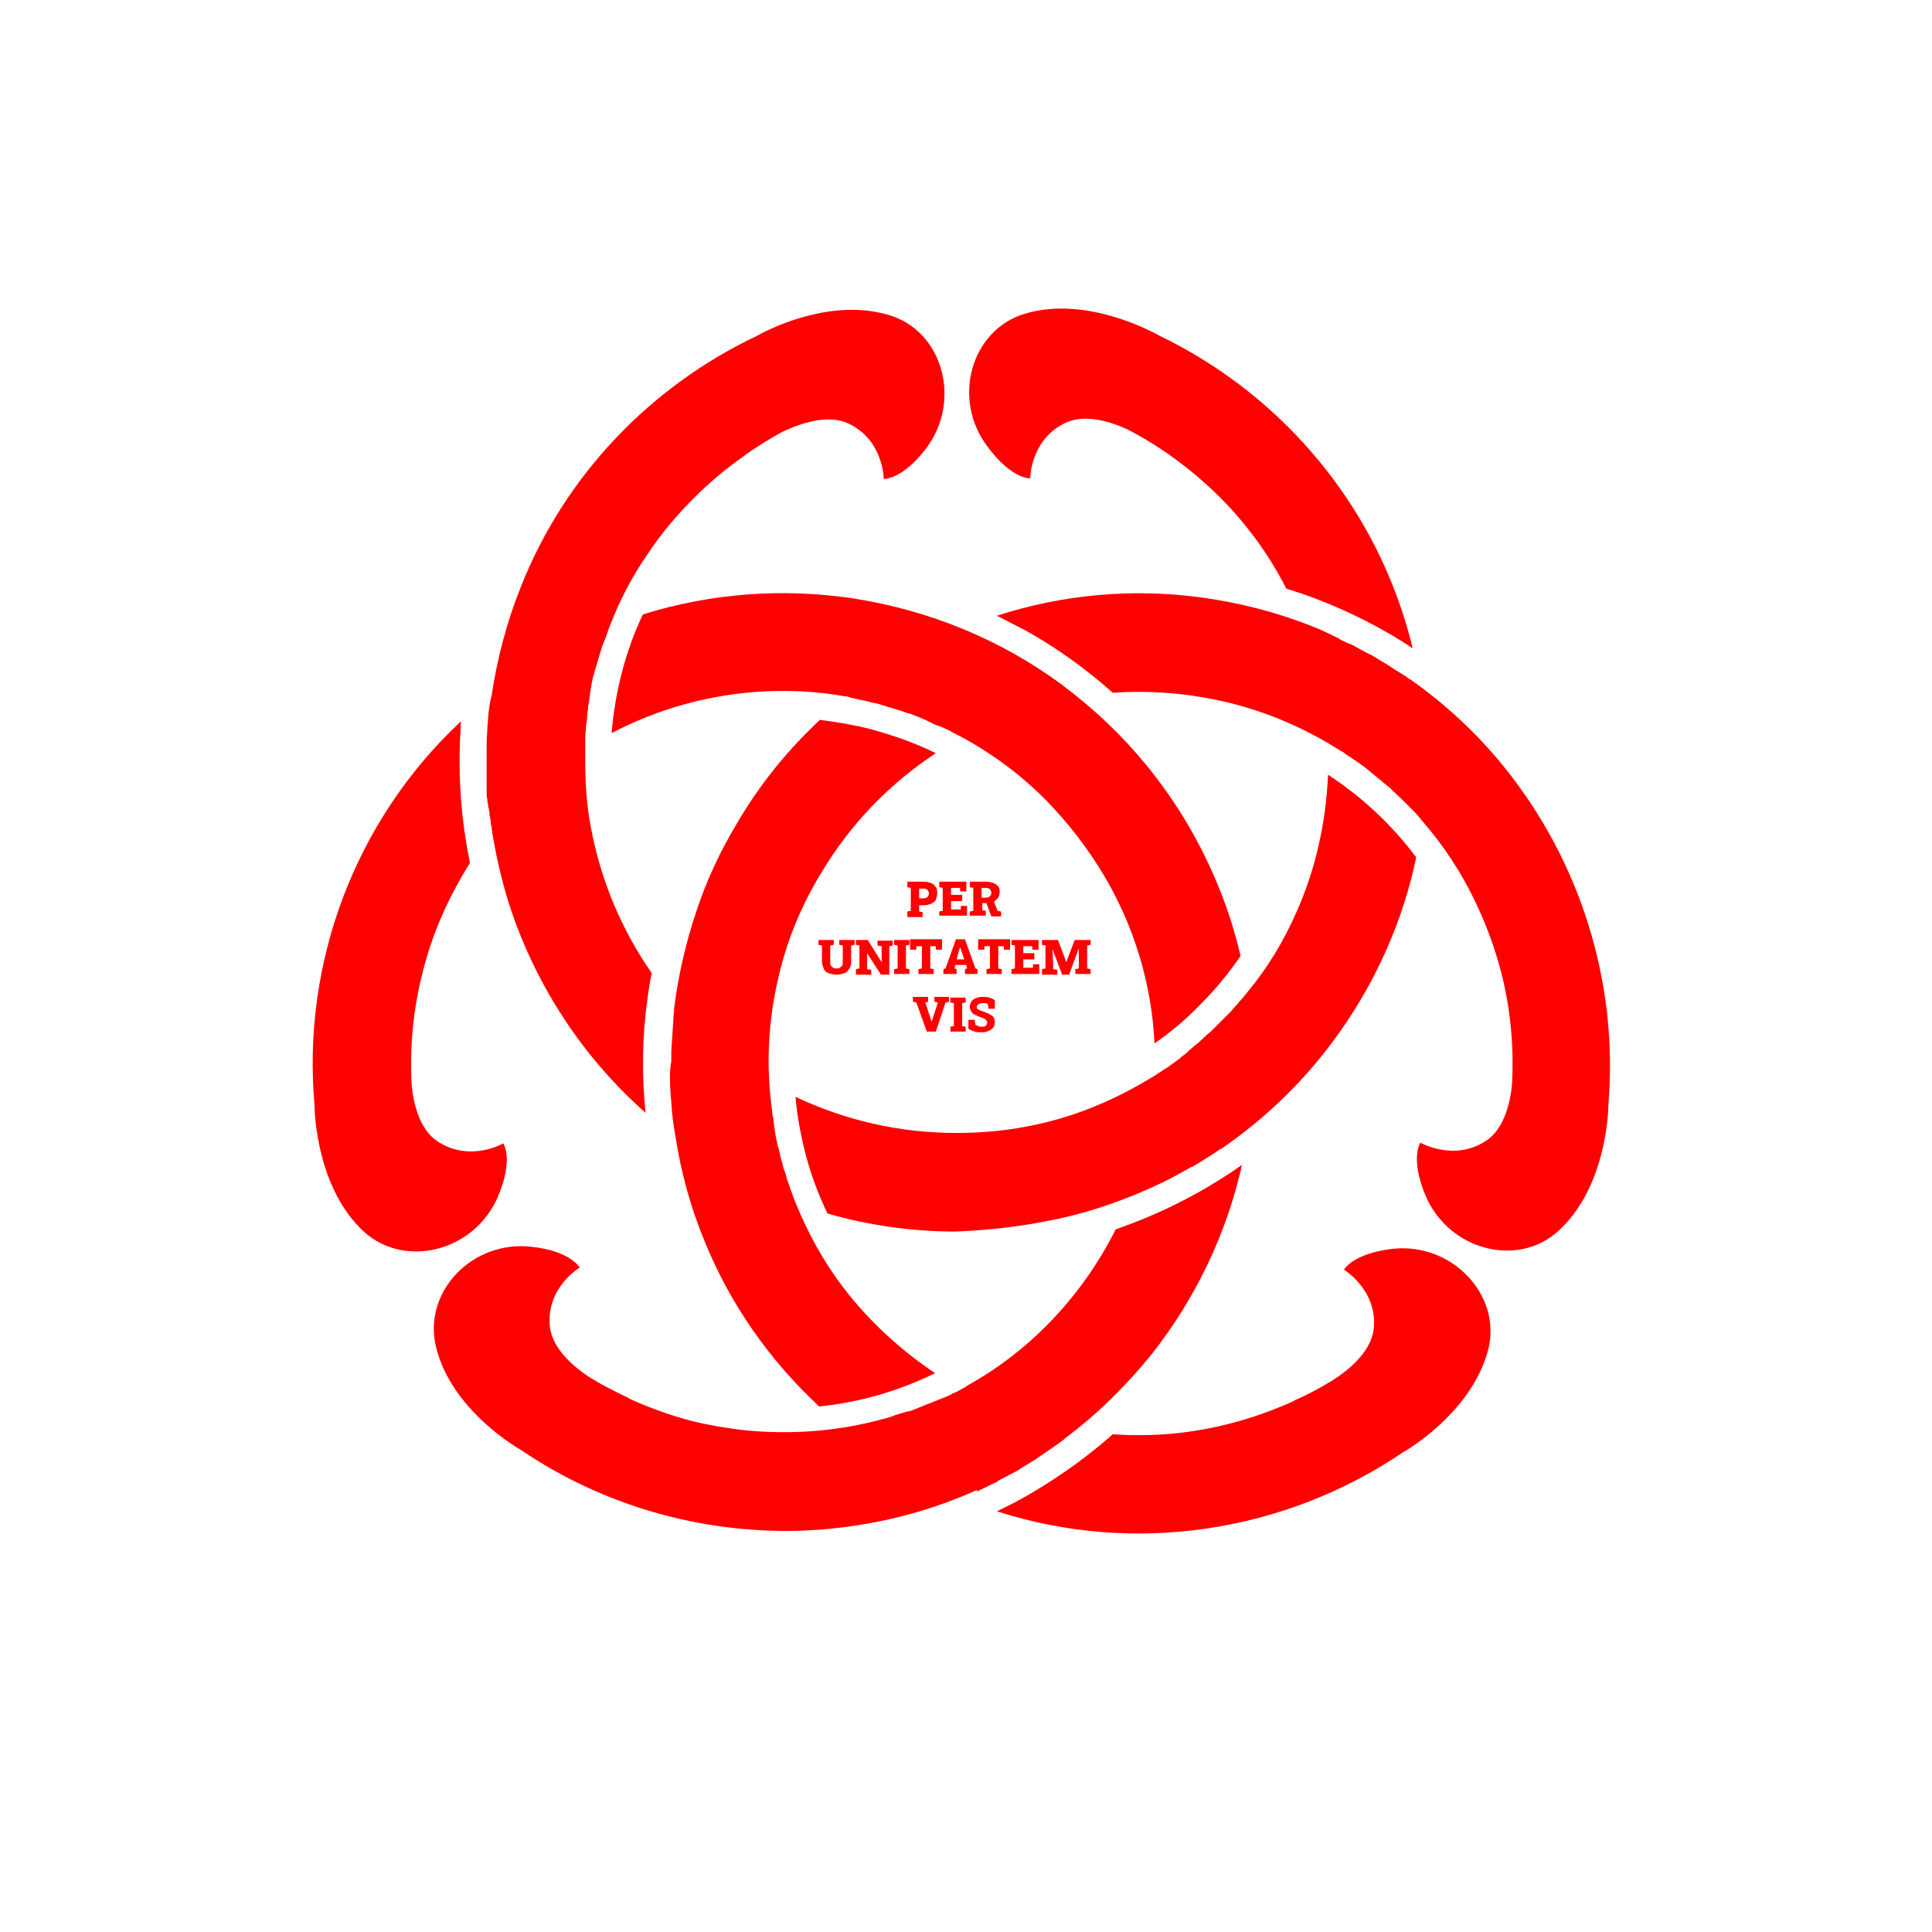 <?xml version="1.0" encoding="UTF-8"?>
<svg xmlns="http://www.w3.org/2000/svg" xmlns:xlink="http://www.w3.org/1999/xlink" version="1.1" id="Layer_1" x="0px" y="0px" viewBox="0 0 278.3 278.3" style="enable-background:new 0 0 278.3 278.3;" xml:space="preserve">
<style type="text/css">
	.st0{display:none;}
	.st1{fill:#FF0000;}
	.st2{fill:none;}
</style>
<g id="Grid" class="st0">
</g>
<g id="design">
	<g id="button_default">
	</g>
	<g id="New_Symbol_6">
	</g>
	<g id="New_Symbol_6_1_">
	</g>
	<g>
		<g>
			<g>
				<path class="st1" d="M71.8,172.2c2.2-5.3,0.7-7.5,0.7-7.5s-4.8,2.8-9.5-0.3c-2.4-1.6-3.4-5-3.7-8.1c-0.3-5.4,0.2-10.9,1.6-16.3      c1.4-5.7,3.8-10.9,6.8-15.7c-1-4.8-1.5-9.7-1.5-14.7c0-1.9,0.1-3.8,0.2-5.7c-15.3,14.3-22.9,34.8-21.1,55.2      c0,1.1,0.3,12.1,7.2,18.4C58.5,182.8,68.5,180.2,71.8,172.2z"></path>
				<path class="st2" d="M60,180.9L60,180.9c-3,0-5.8-1.1-7.9-3c-7-6.4-7.4-17.5-7.4-18.9c-1.8-20.7,6.2-41.6,21.3-55.7l1.3-1.2      l-0.1,1.8c-0.2,1.9-0.2,3.8-0.2,5.7c0,4.9,0.5,9.8,1.5,14.5l0.1,0.3l-0.2,0.2c-3.1,4.8-5.3,10-6.7,15.5      c-1.4,5.3-1.9,10.7-1.6,16.1c0.3,2.6,1.1,6,3.4,7.6c1.3,0.9,2.8,1.4,4.4,1.4c2.4,0,4.3-1.1,4.3-1.1l0.6-0.3l0.4,0.5      c0.1,0.1,1.6,2.6-0.6,8.2C70.4,177.5,65.4,180.9,60,180.9z M65.7,105.5c-14,13.9-21.3,33.7-19.6,53.4l0,0c0,1.2,0.3,11.8,7,17.9      c1.9,1.8,4.3,2.7,7,2.7c4.8,0,9.3-3.1,11.1-7.6c1.4-3.4,1.2-5.4,1-6.3c-0.9,0.4-2.4,0.9-4.3,0.9s-3.6-0.5-5.2-1.6      c-2.2-1.5-3.5-4.4-4-8.6c-0.3-5.6,0.2-11.1,1.6-16.6c1.4-5.6,3.7-10.9,6.8-15.7c-1-4.8-1.5-9.6-1.5-14.5      C65.6,108.2,65.6,106.8,65.7,105.5z"></path>
			</g>
			<g>
				<path class="st1" d="M165.2,110.3c-3.5-4.3-7.5-8.1-11.9-11.4l-0.1-0.1c-9-6.7-19.4-10.9-30.3-12.6c-10-1.5-20.3-0.8-30.3,2.3      c-2.5,5.3-4,11.1-4.5,17.1c6.9-3.6,14.3-5.6,21.9-6c3.9-0.2,7.8,0,11.7,0.7c0.3,0,0.6,0.1,0.9,0.2c0.4,0.1,0.9,0.2,1.3,0.3      c0.2,0,0.3,0.1,0.5,0.1c0.6,0.1,1.1,0.3,1.7,0.4s1.1,0.3,1.7,0.5c0.2,0.1,0.5,0.1,0.7,0.2c0.3,0.1,0.6,0.2,1,0.3      c0.3,0.1,0.6,0.2,0.9,0.3c0.2,0.1,0.5,0.2,0.7,0.2c0.3,0.1,0.7,0.3,1,0.4c0.2,0.1,0.4,0.1,0.5,0.2c0.4,0.2,0.8,0.3,1.1,0.5      c0.1,0.1,0.3,0.1,0.4,0.2c0.4,0.2,0.8,0.4,1.2,0.5c0.1,0,0.2,0.1,0.3,0.1c0.4,0.2,0.9,0.4,1.3,0.6c0,0,0.1,0,0.1,0.1      c0.5,0.2,0.9,0.5,1.4,0.7c4.6,2.5,8.8,5.6,12.5,9.4c3,3.1,5.7,6.6,8,10.4c4.5,7.5,7,15.9,7.4,24.4c2.3-1.6,4.6-3.5,6.6-5.6      c2.2-2.2,4.1-4.5,5.8-7c-1.5-6.5-4.1-13-7.7-19.1C169.3,115.7,167.3,112.9,165.2,110.3z"></path>
				<path class="st2" d="M165.7,151.5l-0.1-1.2c-0.4-8.4-3-16.7-7.3-24.1c-2.2-3.7-4.9-7.2-7.9-10.2c-3.6-3.7-7.8-6.8-12.3-9.3      c-0.4-0.2-0.9-0.5-1.4-0.7l-0.1-0.1c-0.4-0.2-0.8-0.4-1.3-0.6l-0.3-0.1c-0.4-0.2-0.8-0.4-1.2-0.5l-0.4-0.2      c-0.4-0.2-0.7-0.3-1.1-0.5c-0.1-0.1-0.3-0.1-0.4-0.2l-0.1-0.1c-0.3-0.1-0.7-0.3-1-0.4c-0.2-0.1-0.4-0.1-0.6-0.2l-0.3-0.1      c-0.2-0.1-0.5-0.2-0.7-0.3c-0.3-0.1-0.5-0.2-0.8-0.3l-0.4-0.1c-0.1,0-0.3-0.1-0.4-0.1c-0.6-0.2-1.1-0.3-1.7-0.5      c-0.6-0.1-1.1-0.3-1.7-0.4l-0.5-0.1c-0.4-0.1-0.9-0.2-1.3-0.3c-0.3-0.1-0.6-0.1-0.8-0.2c-3.8-0.7-7.7-0.9-11.5-0.7      c-7.6,0.4-14.9,2.4-21.6,5.9l-1.1,0.6l0.1-1.2c0.5-6,2-11.9,4.5-17.3l0.1-0.3l0.3-0.1c6.6-2.1,13.4-3.1,20.3-3.1      c3.4,0,6.9,0.3,10.3,0.8c11.1,1.7,21.6,6.1,30.6,12.7l0.1,0.1c4.5,3.3,8.5,7.2,12,11.5c2.2,2.7,4.2,5.5,5.9,8.5      c3.6,6,6.2,12.5,7.8,19.2l0.1,0.3l-0.2,0.2c-1.7,2.5-3.7,4.9-5.9,7c-2.1,2.1-4.3,4-6.7,5.6L165.7,151.5z M112.7,98.9      c3,0,6.1,0.3,9.1,0.8c0.3,0,0.6,0.1,0.9,0.2c0.5,0.1,0.9,0.2,1.4,0.3l0.5,0.1c0.6,0.1,1.1,0.3,1.7,0.4s1.1,0.3,1.7,0.5      c0.2,0,0.3,0.1,0.5,0.1l0.4,0.1c0.3,0.1,0.6,0.2,0.8,0.3c0.3,0.1,0.5,0.2,0.8,0.3l0.3,0.1c0.2,0.1,0.4,0.1,0.6,0.2      c0.3,0.1,0.7,0.3,1,0.4l0.1,0.1c0.1,0.1,0.3,0.1,0.4,0.2c0.4,0.2,0.8,0.3,1.1,0.5l0.4,0.2c0.4,0.2,0.8,0.4,1.2,0.5l0.3,0.1      c0.4,0.2,0.9,0.4,1.3,0.6l0.1,0.1c0.5,0.2,0.9,0.5,1.4,0.7c4.7,2.5,8.9,5.7,12.6,9.5c3.1,3.1,5.8,6.7,8.1,10.5      c4.2,7.2,6.8,15.2,7.4,23.4c2-1.5,3.8-3.1,5.5-4.8c2-2,3.9-4.3,5.6-6.6c-1.6-6.5-4.1-12.8-7.5-18.6c-1.7-2.9-3.7-5.7-5.8-8.3      c-3.4-4.2-7.4-8-11.8-11.3l-0.1-0.1c-8.8-6.5-19.1-10.8-30-12.5c-3.3-0.5-6.7-0.8-10.1-0.8c-6.7,0-13.3,1-19.6,3      c-2.2,4.9-3.6,10-4.2,15.4c6.6-3.3,13.7-5.1,21.1-5.5C110.9,98.9,111.8,98.9,112.7,98.9z"></path>
			</g>
			<g>
				<path class="st1" d="M70.4,102.5c-0.1,0.8-0.1,1.5-0.2,2.3c0,0,0,0,0,0.1c0,0.7-0.1,1.3-0.1,2c0,0.2,0,0.3,0,0.5      c0,0.7,0,1.4,0,2.1c0,0.5,0,0.9,0,1.4c0,0.2,0,0.3,0,0.5c0,0.3,0,0.6,0,0.9c0,0.2,0,0.4,0,0.6c0,0.3,0,0.5,0,0.8      c0,0.2,0,0.4,0,0.7c0,0.2,0,0.5,0.1,0.7c0,0.2,0,0.5,0.1,0.7c0,0.2,0,0.4,0.1,0.6c0,0.2,0.1,0.5,0.1,0.7s0,0.4,0.1,0.6      c0,0.3,0.1,0.5,0.1,0.8c0,0.2,0,0.3,0.1,0.5c0,0.3,0.1,0.6,0.1,0.9l0,0l0,0c0.7,4.2,1.7,8.4,3.1,12.3      c3.9,10.9,10.5,20.6,19,28.1c-0.6-5.5-0.5-11.1,0.3-16.7c0.2-1.2,0.3-2.3,0.6-3.4c-4.4-6.3-7.4-13.5-8.8-21.1      c-0.6-3.1-0.8-6.3-0.8-9.5c0-0.5,0-1.1,0-1.6c0-0.3,0-0.6,0-1c0-0.2,0-0.4,0-0.7c0-0.5,0.1-1,0.1-1.4c0-0.2,0-0.5,0.1-0.7      c0-0.4,0.1-0.8,0.1-1.3c0-0.3,0.1-0.6,0.1-0.8c0-0.3,0.1-0.6,0.1-0.8c0.1-0.4,0.1-0.8,0.2-1.3c0-0.3,0.1-0.5,0.1-0.8      c0.1-0.4,0.1-0.7,0.2-1.1c0.1-0.3,0.1-0.6,0.2-0.8c0.1-0.4,0.2-0.7,0.3-1.1c0.1-0.2,0.1-0.4,0.2-0.6c0.1-0.5,0.3-0.9,0.4-1.4      c0.1-0.2,0.1-0.4,0.2-0.6c0.1-0.5,0.3-0.9,0.5-1.4c0.1-0.2,0.1-0.3,0.2-0.5c0.2-0.5,0.3-1,0.5-1.4l0,0l0,0      c1.4-3.7,3.2-7.2,5.5-10.5c1.9-2.9,4.2-5.6,6.7-8.1c2.3-2.3,4.7-4.3,7.3-6.1l0,0c0,0,0,0,0.1-0.1c1.7-1.2,3.5-2.3,5.3-3.3      c3-1.4,6.7-2.5,9.5-1.2c5.1,2.4,5.1,8,5.1,8s2.7,0.1,6.1-4.4c5.2-6.9,2.4-16.9-5.3-19.2c-8.2-2.5-17,1.8-19.1,3      c-15.4,7.3-27.7,20.2-34,36.2c-2,5-3.4,10.3-4.2,15.7l0,0l0,0C70.6,100.9,70.5,101.7,70.4,102.5      C70.4,102.4,70.4,102.5,70.4,102.5z"></path>
				<path class="st2" d="M93.8,161.9l-1.3-1.2c-8.7-7.7-15.3-17.5-19.2-28.4c-1.4-4-2.5-8.2-3.1-12.4c0-0.2-0.1-0.5-0.1-0.7      l-0.1-0.6c0-0.2-0.1-0.5-0.1-0.7l-0.1-0.7c0-0.3-0.1-0.5-0.1-0.8c0-0.2,0-0.4-0.1-0.6c0-0.2,0-0.5-0.1-0.7c0-0.2,0-0.5-0.1-0.7      c0-0.2,0-0.4,0-0.7c0-0.3,0-0.5,0-0.8v-0.1c0-0.2,0-0.3,0-0.5c0-0.3,0-0.6,0-0.9v-0.5c0-0.5,0-0.9,0-1.4c0-0.6,0-1.3,0-2.2v-0.5      c0-0.7,0.1-1.4,0.1-2v-0.1c0.1-0.7,0.1-1.5,0.2-2.3v-0.1c0.1-0.8,0.2-1.6,0.3-2.3c0.8-5.5,2.2-10.8,4.2-15.9      C80.6,68,92.8,55,108.5,47.6c1.6-0.9,7.5-3.8,14-3.8c2,0,3.8,0.3,5.6,0.8c3.7,1.1,6.6,4,7.8,7.9c1.4,4.2,0.6,8.8-2.2,12.4      c-3.4,4.5-6.1,4.7-6.7,4.7h-0.1h-0.6V69c0-0.2-0.1-5.2-4.7-7.4c-2.1-1-5.2-0.6-8.9,1.2c-1.8,0.9-3.5,2-5.2,3.2l-1.2,1v-0.1      c-2.1,1.6-4.2,3.3-6.1,5.2c-2.5,2.5-4.7,5.2-6.6,8c-2.2,3.2-4,6.7-5.3,10.3v0.2l-0.1,0.1c-0.2,0.4-0.3,0.8-0.5,1.3      c-0.1,0.2-0.1,0.4-0.2,0.5c-0.2,0.5-0.3,0.9-0.4,1.4c-0.1,0.2-0.1,0.4-0.2,0.6c-0.1,0.4-0.3,0.9-0.4,1.3c0,0.1-0.1,0.3-0.1,0.4      v0.2c-0.1,0.3-0.2,0.7-0.3,1C86,97.7,86,98,85.9,98.2c-0.1,0.4-0.2,0.7-0.2,1.1c0,0.2-0.1,0.5-0.1,0.7c-0.1,0.4-0.1,0.8-0.2,1.3      c0,0.3-0.1,0.5-0.1,0.8s-0.1,0.6-0.1,0.8c-0.1,0.4-0.1,0.8-0.1,1.3c0,0.2,0,0.5-0.1,0.7c0,0.5-0.1,0.9-0.1,1.4      c0,0.2,0,0.4,0,0.7c0,0.3,0,0.6,0,0.9c0,0.5,0,1.1,0,1.6c0,3.1,0.3,6.3,0.8,9.4c1.3,7.5,4.3,14.6,8.7,20.9l0.2,0.2l-0.1,0.3      c-0.2,1.2-0.4,2.3-0.6,3.4c-0.7,5.5-0.8,11-0.3,16.5L93.8,161.9z M122.6,45.2c-6.2,0-11.8,2.8-13.4,3.6      c-15.4,7.3-27.4,20-33.7,35.8c-2,5-3.4,10.2-4.1,15.6c-0.1,0.7-0.2,1.5-0.3,2.2l0,0c-0.1,0.8-0.1,1.6-0.2,2.3v0.1      c0,0.7-0.1,1.3-0.1,2v0.5c0,0.8,0,1.5,0,2.1c0,0.5,0,0.9,0,1.4v0.5c0,0.3,0,0.6,0,0.9c0,0.2,0,0.3,0,0.5v0.1c0,0.3,0,0.5,0,0.8      c0,0.2,0,0.4,0,0.7c0,0.2,0,0.5,0.1,0.7c0,0.2,0,0.5,0.1,0.7c0,0.2,0,0.4,0.1,0.6c0,0.2,0.1,0.5,0.1,0.7l0.1,0.7      c0,0.2,0.1,0.5,0.1,0.7l0.1,0.6c0,0.2,0.1,0.5,0.1,0.7c0.6,4.1,1.7,8.2,3.1,12.2c3.6,10.1,9.6,19.3,17.5,26.7      c-0.4-5-0.2-10.1,0.4-15.1c0.1-1,0.3-2.1,0.5-3.2c-4.4-6.4-7.4-13.5-8.7-21.2c-0.6-3.2-0.8-6.4-0.8-9.6c0-0.5,0-1.1,0-1.6      c0-0.3,0-0.6,0-1c0-0.2,0-0.5,0-0.7c0-0.5,0.1-1,0.1-1.4c0-0.2,0-0.5,0.1-0.7c0-0.4,0.1-0.9,0.1-1.3c0-0.3,0.1-0.6,0.1-0.9      s0.1-0.6,0.1-0.8c0.1-0.4,0.1-0.9,0.2-1.3c0-0.3,0.1-0.5,0.1-0.8c0.1-0.4,0.1-0.7,0.2-1.1c0.1-0.3,0.1-0.6,0.2-0.9      c0.1-0.4,0.2-0.7,0.3-1.1v-0.2c0-0.1,0.1-0.3,0.1-0.4c0.1-0.5,0.3-0.9,0.4-1.4c0.1-0.2,0.1-0.4,0.2-0.6c0.1-0.5,0.3-0.9,0.5-1.4      c0.1-0.2,0.1-0.3,0.2-0.5c0.2-0.5,0.3-0.9,0.5-1.4l0,0v-0.1l0,0v-0.1c1.4-3.7,3.3-7.2,5.5-10.5c2-2.9,4.2-5.7,6.8-8.2      c2.3-2.3,4.8-4.4,7.4-6.2l1.1-0.8l0,0c1.4-0.9,2.9-1.8,4.4-2.6c4.1-2,7.6-2.4,10.1-1.2c4.3,2,5.2,6.1,5.4,7.8      c0.9-0.3,2.7-1.1,5-4.1c2.4-3.2,3.2-7.4,1.9-11.2c-1.1-3.4-3.6-6-6.9-7C126.2,45.5,124.4,45.2,122.6,45.2z"></path>
			</g>
			<g>
				<path class="st1" d="M216.6,110.4c-3.8-4.7-8.3-8.9-13.4-12.5c-0.1,0-0.1-0.1-0.2-0.1c-0.4-0.3-0.8-0.6-1.2-0.8      c-0.1-0.1-0.2-0.1-0.3-0.2c-0.4-0.2-0.8-0.5-1.1-0.7c-0.1-0.1-0.2-0.1-0.3-0.2c-0.5-0.3-1-0.6-1.5-0.9s-0.9-0.6-1.4-0.8      c-0.2-0.1-0.4-0.2-0.6-0.3c-0.3-0.2-0.6-0.3-0.9-0.5c-0.2-0.1-0.5-0.3-0.7-0.4s-0.4-0.2-0.7-0.3c-0.3-0.1-0.6-0.3-0.9-0.4      c-0.2-0.1-0.4-0.2-0.5-0.3c-0.3-0.2-0.7-0.3-1-0.5c-0.1-0.1-0.3-0.1-0.4-0.2c-0.4-0.2-0.7-0.3-1.1-0.5c-0.1,0-0.2-0.1-0.2-0.1      c-5.5-2.3-11.2-3.8-16.9-4.6c-10-1.4-20.2-0.5-29.7,2.6c1.4,0.7,2.7,1.4,4.1,2.1c4.5,2.5,8.8,5.6,12.6,9      c5.6-0.4,11.2,0.1,16.6,1.4c5,1.2,9.9,3.2,14.5,5.9l0,0c0.6,0.4,1.2,0.7,1.8,1.1c0.2,0.1,0.4,0.2,0.6,0.4      c0.4,0.3,0.8,0.5,1.2,0.8c0.2,0.1,0.4,0.3,0.6,0.4c0.4,0.3,0.7,0.5,1.1,0.8c0.2,0.2,0.4,0.3,0.6,0.5c0.4,0.3,0.7,0.6,1.1,0.9      c0.2,0.2,0.4,0.3,0.6,0.5c0.4,0.3,0.7,0.6,1.1,0.9c0.2,0.1,0.3,0.3,0.5,0.5c0.4,0.3,0.7,0.7,1.1,1c0.1,0.1,0.3,0.3,0.4,0.4      c0.4,0.4,0.8,0.8,1.2,1.2c0.1,0.1,0.2,0.2,0.3,0.3c0.5,0.5,0.9,1,1.4,1.6c3,3.5,5.6,7.4,7.6,11.7c1.5,3.1,2.7,6.4,3.6,9.8      c1.4,5.4,1.9,10.9,1.6,16.3c-0.3,3.1-1.3,6.5-3.7,8.1c-4.6,3.1-9.5,0.3-9.5,0.3s-1.5,2.2,0.7,7.5c3.3,8,13.3,10.6,19.2,5.2      c6.9-6.3,7.2-17.3,7.2-18.4C233.1,141.6,227.7,124.1,216.6,110.4z"></path>
				<path class="st2" d="M216.9,180.9L216.9,180.9c-5.4,0-10.3-3.4-12.4-8.5c-2.3-5.6-0.7-8.1-0.6-8.2l0.4-0.5l0.6,0.3      c0,0,1.9,1.1,4.3,1.1c1.6,0,3.1-0.5,4.4-1.4c2.3-1.6,3.1-5,3.4-7.6c0.3-5.4-0.2-10.8-1.6-16.1c-0.9-3.3-2-6.6-3.5-9.7      c-2-4.1-4.5-8-7.5-11.5c-0.4-0.5-0.9-1-1.4-1.5l-0.3-0.3c-0.4-0.4-0.8-0.8-1.2-1.2c-0.1-0.1-0.2-0.2-0.3-0.3l-0.1-0.1      c-0.4-0.4-0.7-0.7-1.1-1c-0.2-0.2-0.3-0.3-0.5-0.4c-0.3-0.3-0.7-0.6-1.1-0.9c-0.2-0.2-0.4-0.3-0.6-0.5c-0.3-0.3-0.7-0.6-1.1-0.9      l-0.1-0.1c-0.2-0.1-0.3-0.2-0.5-0.4c-0.4-0.3-0.7-0.5-1.1-0.8l-0.2-0.1c-0.1-0.1-0.3-0.2-0.4-0.3c-0.4-0.3-0.8-0.5-1.2-0.8      L193,109c-0.1-0.1-0.2-0.1-0.3-0.2c-0.6-0.4-1.2-0.8-1.8-1.1l0,0c-4.5-2.6-9.3-4.6-14.3-5.8c-5.3-1.3-10.9-1.8-16.4-1.4h-0.3      l-0.2-0.2c-3.8-3.4-8.1-6.4-12.5-8.9c-1.3-0.7-2.6-1.4-4-2.1l-1.6-0.7l1.7-0.5c6.7-2.1,13.7-3.2,20.8-3.2c3.1,0,6.2,0.2,9.2,0.6      c5.8,0.8,11.6,2.4,17,4.7l0.2,0.1c0.4,0.2,0.7,0.3,1.1,0.5L192,91c0.3,0.2,0.7,0.3,1,0.5c0.2,0.1,0.3,0.2,0.5,0.2l0,0      c0.3,0.1,0.6,0.3,0.9,0.4c0.2,0.1,0.3,0.2,0.5,0.3l0.4,0.2c0.2,0.1,0.4,0.2,0.6,0.3c0.3,0.1,0.5,0.3,0.8,0.4l0.2,0.1      c0.1,0.1,0.3,0.1,0.4,0.2c0.5,0.3,1,0.5,1.4,0.8c0.5,0.3,1,0.6,1.5,0.9l0.3,0.2c0.4,0.2,0.8,0.5,1.1,0.7l0.3,0.2      c0.4,0.3,0.8,0.6,1.2,0.8l0.2,0.1c5.1,3.6,9.6,7.8,13.5,12.6c11.1,13.6,16.6,31.5,15.1,49c0,1.4-0.4,12.4-7.4,18.9      C222.7,179.9,219.9,180.9,216.9,180.9z M204.8,165.6c-0.2,0.9-0.4,2.9,1,6.3c1.9,4.6,6.3,7.6,11.1,7.6l0,0c2.7,0,5.1-0.9,7-2.7      c6.6-6.1,7-16.7,7-17.9l0,0c1.5-17.2-3.9-34.7-14.8-48.1c-3.8-4.7-8.3-8.9-13.3-12.4l-0.2-0.1c-0.4-0.3-0.8-0.5-1.2-0.8      l-0.3-0.2c-0.4-0.2-0.7-0.5-1.1-0.7l-0.3-0.2c-0.5-0.3-1-0.6-1.5-0.9s-0.9-0.5-1.4-0.8c-0.1-0.1-0.2-0.1-0.4-0.2l-0.2-0.1      c-0.3-0.1-0.5-0.3-0.8-0.4c-0.2-0.1-0.4-0.2-0.6-0.3l-0.4-0.2c-0.2-0.1-0.3-0.2-0.5-0.3c-0.3-0.1-0.6-0.3-0.9-0.4l0,0      c-0.2-0.1-0.3-0.2-0.5-0.2c-0.3-0.2-0.6-0.3-1-0.4l-0.4-0.2c-0.4-0.2-0.7-0.3-1.1-0.5l-0.2-0.1c-5.4-2.2-11-3.8-16.7-4.6      c-3-0.4-6-0.6-9.1-0.6c-6.3,0-12.6,0.9-18.7,2.7c0.9,0.4,1.7,0.9,2.5,1.3c4.5,2.5,8.7,5.5,12.5,8.9c5.6-0.4,11.2,0.1,16.5,1.4      c5.1,1.3,10.1,3.3,14.7,6c0.6,0.4,1.2,0.7,1.8,1.1c0.1,0.1,0.2,0.2,0.3,0.2l0.2,0.1c0.4,0.3,0.8,0.6,1.2,0.8      c0.1,0.1,0.3,0.2,0.4,0.3l0.2,0.1c0.4,0.3,0.8,0.6,1.1,0.8c0.2,0.1,0.3,0.3,0.5,0.4l0.1,0.1c0.4,0.3,0.7,0.6,1.1,0.9      c0.2,0.2,0.4,0.3,0.6,0.5c0.4,0.3,0.7,0.6,1.1,1c0.2,0.2,0.3,0.3,0.5,0.5c0.4,0.3,0.7,0.7,1.1,1.1l0.1,0.1      c0.1,0.1,0.2,0.2,0.3,0.3c0.4,0.4,0.8,0.8,1.2,1.2l0.3,0.3c0.5,0.5,1,1.1,1.4,1.6c3.1,3.6,5.6,7.6,7.7,11.8      c1.5,3.2,2.7,6.5,3.6,10c1.4,5.4,1.9,11,1.6,16.5c-0.5,4.3-1.8,7.2-4,8.7c-1.6,1.1-3.3,1.6-5.2,1.6      C207.2,166.5,205.7,166,204.8,165.6z"></path>
			</g>
			<g>
				<path class="st1" d="M96.6,157.6C96.6,157.7,96.6,157.7,96.6,157.6c0,0.5,0.1,0.8,0.1,1.2c0,0,0,0,0,0.1      c0.1,1.6,0.3,3.2,0.6,4.8l0,0l0,0c0.8,5.2,2.2,10.3,4.2,15.1c3.6,8.9,9.2,17,16.5,23.8c5.8-0.6,11.4-2.2,16.7-4.8      c-5.1-3.4-9.6-7.6-13.2-12.3c-2.9-3.8-5.2-8-7-12.5c-0.2-0.5-0.4-1.1-0.6-1.6l0,0c-0.2-0.5-0.3-1-0.5-1.4c0-0.1-0.1-0.2-0.1-0.4      c-0.1-0.4-0.2-0.8-0.4-1.2c0-0.1-0.1-0.3-0.1-0.4c-0.1-0.5-0.3-1-0.4-1.5l0,0c-0.1-0.5-0.2-1-0.4-1.5c0-0.2-0.1-0.4-0.1-0.6      c-0.1-0.3-0.1-0.6-0.2-0.9c0-0.2-0.1-0.5-0.1-0.7s-0.1-0.5-0.1-0.7c0-0.3-0.1-0.6-0.1-0.9c0-0.1,0-0.3-0.1-0.4      c-0.2-1.7-0.4-3.4-0.5-5.1c-0.3-5.1,0.2-10.2,1.4-15.2c1.2-5.1,3.2-10,6-14.6c4.2-7.1,9.9-13,16.6-17.4c-3-1.5-6.2-2.6-9.5-3.5      c-2.4-0.6-4.8-1-7.2-1.3c-4.6,4.3-8.7,9.3-12,15c-2.4,4-4.3,8.1-5.7,12.3c-1.6,4.7-2.7,9.5-3.3,14.3c0,0.1,0,0.2,0,0.3      c0,0.3-0.1,0.7-0.1,1c0,0.1,0,0.2,0,0.2c-0.1,1.5-0.2,3.1-0.3,4.6c0,0.1,0,0.1,0,0.2c0,0.4,0,0.7,0,1.1c0,0.1,0,0.1,0,0.2      C96.4,154.5,96.5,156.1,96.6,157.6z"></path>
				<path class="st2" d="M117.7,203.4l-0.2-0.2c-7.3-6.8-12.9-14.9-16.6-24.1c-2-4.9-3.4-10-4.3-15.2l0,0v-0.1      c-0.3-1.6-0.5-3.2-0.6-4.8v-0.1c0-0.4-0.1-0.8-0.1-1.2v-0.1c-0.1-1.6-0.2-3.2-0.2-4.8v-0.2c0-0.4,0-0.7,0-1.1v-0.2      c0-1.6,0.1-3.1,0.3-4.7v-0.3c0-0.3,0.1-0.7,0.1-1V145c0.6-4.9,1.7-9.8,3.3-14.5c1.5-4.3,3.4-8.5,5.8-12.4      c3.3-5.6,7.4-10.7,12.2-15.2l0.2-0.2h0.3c2.5,0.3,5,0.7,7.3,1.3c3.3,0.8,6.5,2,9.6,3.5l1.1,0.5l-1,0.7      c-6.7,4.4-12.2,10.2-16.4,17.2c-2.7,4.5-4.7,9.4-5.9,14.4c-1.2,4.9-1.7,9.9-1.4,15c0.1,1.7,0.2,3.3,0.5,5l0.1,0.4      c0,0.3,0.1,0.6,0.1,0.9c0,0.2,0.1,0.5,0.1,0.7s0.1,0.5,0.1,0.7c0.1,0.3,0.1,0.6,0.2,0.9v0.2c0,0.1,0.1,0.3,0.1,0.4      c0.1,0.5,0.2,1,0.4,1.5v0.1c0.1,0.5,0.3,1,0.4,1.4l0.1,0.4c0.1,0.4,0.2,0.8,0.4,1.2l0.1,0.4c0.2,0.5,0.3,0.9,0.5,1.4l-0.6,0.3      l0.6-0.2c0.2,0.5,0.4,1.1,0.6,1.6c1.8,4.4,4.1,8.6,6.9,12.3c3.6,4.8,8,8.9,13,12.2l1,0.7l-1.1,0.5c-5.4,2.6-11.1,4.3-16.9,4.9      L117.7,203.4z M97.9,163.6L97.9,163.6c0.8,5.2,2.2,10.2,4.2,15c3.7,8.9,9.1,16.8,16.1,23.4c5.2-0.6,10.3-2,15.1-4.2      c-4.8-3.3-8.9-7.3-12.4-11.8c-2.9-3.9-5.3-8.1-7.1-12.7c-0.2-0.5-0.4-1.1-0.6-1.6l0,0c-0.2-0.5-0.3-1-0.5-1.5l-0.1-0.4      c-0.1-0.4-0.2-0.8-0.4-1.2l-0.1-0.4c-0.1-0.5-0.3-1-0.4-1.6v-0.1c-0.1-0.5-0.2-0.9-0.3-1.4c0-0.1-0.1-0.3-0.1-0.4v-0.2      c-0.1-0.3-0.1-0.6-0.2-0.9c0-0.2-0.1-0.5-0.1-0.7s-0.1-0.5-0.1-0.7c-0.1-0.3-0.1-0.6-0.1-0.9l-0.1-0.4c-0.2-1.7-0.4-3.5-0.5-5.1      c-0.3-5.2,0.2-10.4,1.5-15.4c1.3-5.2,3.3-10.2,6.1-14.8c4-6.8,9.4-12.5,15.8-17c-2.7-1.2-5.4-2.2-8.3-2.9      c-2.2-0.6-4.5-1-6.8-1.2c-4.5,4.3-8.5,9.2-11.7,14.6c-2.3,3.9-4.2,8-5.7,12.2c-1.6,4.6-2.7,9.3-3.2,14.2v0.3      c0,0.3-0.1,0.7-0.1,1v0.2c-0.1,1.5-0.2,3.1-0.3,4.6v0.2c0,0.4,0,0.7,0,1.1v0.2c0,1.6,0,3.1,0.2,4.7l-0.7,0.1h0.7      c0,0.4,0.1,0.8,0.1,1.2v0.1C97.5,160.5,97.7,162,97.9,163.6z"></path>
			</g>
			<g>
				<path class="st1" d="M200.5,179.9c-5.7,0.7-6.9,3-6.9,3s4.8,2.9,4.3,8.4c-0.3,3.1-3.1,5.7-5.9,7.5c-1.8,1.1-3.6,2.1-5.5,2.9      c-0.1,0-0.1,0.1-0.1,0.1l0,0c-2.9,1.3-5.9,2.4-9,3.2c-5.7,1.5-11.4,2-17.1,1.6c-3.4,3-7.1,5.7-11.1,8.1c-1.8,1.1-3.7,2.1-5.6,3      c19.9,6.4,41.5,3,58.5-8.5c2.1-1.2,10.2-6.6,12.3-14.9C216.3,186.5,209.1,178.9,200.5,179.9z"></path>
				<path class="st2" d="M164,221.5L164,221.5c-7,0-14-1.1-20.7-3.2l-1.6-0.5l1.6-0.7c1.9-0.9,3.8-1.9,5.6-3c3.9-2.3,7.6-5,11-8      l0.2-0.2h0.3c5.6,0.4,11.3-0.1,16.9-1.5c2.6-0.7,5.1-1.5,7.5-2.5h-0.1l1.6-0.6c1.8-0.8,3.7-1.8,5.4-2.9c2.4-1.6,5.3-4.1,5.6-7      c0.5-5.1-3.9-7.8-3.9-7.8l-0.6-0.3l0.3-0.6c0.1-0.1,1.5-2.7,7.5-3.4c0.5-0.1,1.1-0.1,1.6-0.1c4.1,0,8.1,1.9,10.6,5.1      c2.3,2.9,3.1,6.6,2.3,10.1c-2.1,8.5-10.2,13.9-12.6,15.4C191.1,217.5,177.8,221.5,164,221.5z M145.4,217.5      c6,1.8,12.3,2.6,18.6,2.6c13.5,0,26.5-4,37.6-11.5c9.2-5.5,11.5-12.5,12-14.5c0.8-3.1,0-6.4-2-9c-2.6-3.3-6.8-5-11-4.5      c-3.6,0.4-5.3,1.6-6,2.2c1.4,1.1,4.4,3.9,4,8.6c-0.3,2.8-2.3,5.5-6.2,8c-1.4,0.9-2.9,1.7-4.4,2.4l0,0l-1.3,0.6      c-2.9,1.3-6,2.4-9.1,3.2c-5.6,1.4-11.3,2-17,1.6c-3.4,3-7.1,5.6-11,8C148.2,216.1,146.9,216.8,145.4,217.5z"></path>
			</g>
			<g>
				<path class="st1" d="M140.8,214.8c0.4-0.2,0.9-0.4,1.3-0.6c0.3-0.2,0.6-0.3,1-0.5c0.2-0.1,0.5-0.2,0.7-0.4      c0.5-0.3,1-0.5,1.5-0.8c0.1-0.1,0.2-0.1,0.4-0.2c0.6-0.3,1.1-0.6,1.7-1c0.6-0.4,1.2-0.7,1.8-1.1c0.1-0.1,0.3-0.2,0.4-0.3      c1.2-0.8,2.4-1.6,3.6-2.5c0.1-0.1,0.1-0.1,0.2-0.2c4.7-3.5,8.8-7.6,12.4-12c6.4-8.1,10.9-17.5,13.1-27.4      c-4.1,2.9-8.6,5.4-13.3,7.4c-1.6,0.7-3.3,1.3-4.9,1.9c-2.6,5.2-6,9.9-10.1,14c-3.1,3.1-6.6,5.8-10.4,8c-0.6,0.3-1.1,0.7-1.7,1      c-0.2,0.1-0.5,0.3-0.7,0.4c-0.1,0-0.2,0.1-0.3,0.1c-0.2,0.1-0.5,0.2-0.7,0.4c-0.1,0-0.2,0.1-0.3,0.1c-0.2,0.1-0.5,0.2-0.7,0.3      c-0.1,0-0.2,0.1-0.3,0.1c-0.2,0.1-0.5,0.2-0.7,0.3c-0.1,0-0.2,0.1-0.3,0.1c-0.2,0.1-0.5,0.2-0.7,0.3c-0.1,0-0.2,0.1-0.3,0.1      c-0.2,0.1-0.5,0.2-0.7,0.3c-0.1,0-0.2,0.1-0.3,0.1c-0.2,0.1-0.5,0.2-0.7,0.3c-0.1,0-0.2,0.1-0.3,0.1c-0.2,0.1-0.4,0.2-0.7,0.2      c-0.1,0-0.2,0.1-0.4,0.1c-0.2,0.1-0.4,0.1-0.6,0.2c-0.1,0-0.3,0.1-0.4,0.1c-0.2,0.1-0.4,0.1-0.6,0.2c-0.2,0.1-0.3,0.1-0.5,0.2      c-0.1,0-0.3,0.1-0.4,0.1c-0.2,0.1-0.4,0.1-0.6,0.2h-0.1c-6.5,1.8-13.4,2.3-20.2,1.6c-2.4-0.3-4.9-0.7-7.3-1.3      c-3.1-0.8-6.1-1.9-9-3.2l0,0c0,0,0,0-0.1-0.1c-1.9-0.9-3.7-1.8-5.5-2.9c-2.8-1.8-5.6-4.4-5.9-7.5c-0.5-5.6,4.3-8.4,4.3-8.4      s-1.3-2.4-6.9-3c-8.6-1-15.7,6.5-13.8,14.4c2,8.3,10.2,13.7,12.3,14.9c11.8,8,25.9,12,40.1,11.6c8.7-0.3,17.4-2.2,25.6-5.9      C140.6,214.9,140.7,214.8,140.8,214.8z"></path>
				<path class="st2" d="M112.9,221.5L112.9,221.5c-13.8,0-27-4.1-38.4-11.8c-2.4-1.4-10.5-6.9-12.6-15.3c-0.9-3.5,0-7.2,2.3-10.2      c2.5-3.2,6.5-5.1,10.6-5.1c0.5,0,1.1,0,1.6,0.1c6,0.7,7.4,3.3,7.5,3.4l0.3,0.6l-0.6,0.3c-0.2,0.1-4.4,2.7-3.9,7.8      c0.3,2.9,3.2,5.4,5.6,7c1.7,1,3.6,2,5.4,2.9l1.5,0.6h-0.1c2.4,1,5,1.9,7.6,2.6c2.4,0.6,4.8,1,7.2,1.3c6.7,0.8,13.5,0.2,19.9-1.5      h0.1c0.1,0,0.3-0.1,0.5-0.1l0.3-0.1c0.1,0,0.2-0.1,0.3-0.1c0.1,0,0.2-0.1,0.3-0.1l1.2-0.4c0.2-0.1,0.4-0.1,0.5-0.2l0.5-0.2      c0.2-0.1,0.4-0.1,0.5-0.2l0.3-0.1c0.2-0.1,0.5-0.2,0.7-0.3l0.3-0.1c0.2-0.1,0.5-0.2,0.7-0.3l0.3-0.1c0.2-0.1,0.5-0.2,0.7-0.3      l0.3-0.1c0.2-0.1,0.5-0.2,0.7-0.3l0.3-0.1c0.2-0.1,0.5-0.2,0.7-0.3l0.3-0.1c0.2-0.1,0.5-0.2,0.7-0.4l0.3-0.1      c0.2-0.1,0.5-0.2,0.7-0.4c0.6-0.3,1.2-0.6,1.7-1c3.8-2.2,7.2-4.9,10.3-7.9c4.1-4,7.5-8.7,10-13.8l0.1-0.3l0.3-0.1      c1.7-0.6,3.3-1.2,4.9-1.8c4.6-2,9.1-4.4,13.1-7.3l1.4-1l-0.4,1.7c-2.3,10.1-6.8,19.6-13.2,27.7c-3.6,4.5-7.8,8.6-12.5,12.1      l-0.2,0.2c-1.2,0.9-2.4,1.7-3.6,2.5l-0.4,0.3c-0.7,0.4-1.3,0.8-1.9,1.1c-0.6,0.3-1.1,0.7-1.7,1l-0.4,0.2c-0.5,0.3-1,0.5-1.5,0.8      c-0.2,0.1-0.5,0.2-0.7,0.4c-0.3,0.2-0.6,0.3-1,0.5s-0.9,0.4-1.3,0.6l-0.2,0.1c-8.2,3.7-16.9,5.7-25.9,6      C114.3,221.5,113.6,221.5,112.9,221.5z M74.8,180.5c-3.7,0-7.3,1.7-9.6,4.6c-2.1,2.6-2.8,5.9-2,9c0.4,1.4,2.6,8.9,12,14.5      c11.2,7.6,24.2,11.5,37.7,11.5l0,0c0.7,0,1.3,0,2,0c8.8-0.3,17.3-2.2,25.4-5.9l0.2-0.1c0.4-0.2,0.9-0.4,1.3-0.6      c0.3-0.2,0.6-0.3,0.9-0.5c0.2-0.1,0.5-0.2,0.7-0.4c0.5-0.3,1-0.5,1.5-0.8l0.4-0.2c0.6-0.3,1.1-0.6,1.7-1      c0.6-0.3,1.1-0.7,1.8-1.1l0.4-0.3c1.2-0.8,2.4-1.6,3.6-2.5l0.2-0.2c4.6-3.4,8.7-7.4,12.3-11.9c5.9-7.4,10.2-16.2,12.6-25.4      c-3.8,2.5-7.8,4.7-11.9,6.4c-1.5,0.6-3.1,1.2-4.7,1.8c-2.6,5.2-6,9.8-10.1,13.9c-3.2,3.1-6.7,5.9-10.6,8.1      c-0.6,0.3-1.1,0.7-1.7,1c-0.2,0.1-0.5,0.3-0.7,0.4l-0.3,0.2c-0.2,0.1-0.5,0.2-0.7,0.4l-0.3,0.1c-0.2,0.1-0.5,0.2-0.7,0.4      l-0.3,0.1c-0.2,0.1-0.5,0.2-0.7,0.3l-0.3,0.1c-0.2,0.1-0.5,0.2-0.7,0.3l-0.3,0.1c-0.2,0.1-0.5,0.2-0.7,0.3l-0.3,0.1      c-0.2,0.1-0.5,0.2-0.7,0.3l-0.3,0.1c-0.2,0.1-0.4,0.1-0.5,0.2l-0.5,0.2c-0.2,0.1-0.4,0.1-0.6,0.2l-1.2,0.4      c-0.1,0-0.2,0.1-0.3,0.1s-0.2,0.1-0.3,0.1l-0.3,0.1c-0.2,0-0.3,0.1-0.5,0.1h-0.1c-6.6,1.8-13.6,2.4-20.4,1.6      c-2.5-0.3-5-0.7-7.4-1.4c-3.1-0.8-6.2-1.9-9.1-3.2l-1.2-0.6l0,0c-1.5-0.7-3-1.6-4.5-2.4c-3.9-2.6-5.9-5.3-6.2-8      c-0.5-4.7,2.6-7.6,4-8.6c-0.7-0.6-2.4-1.8-6-2.2C75.8,180.6,75.3,180.5,74.8,180.5z"></path>
			</g>
			<g>
				<path class="st1" d="M151.3,175.8c5.6-1.1,11-3,16-5.4l0,0c1.5-0.7,2.9-1.5,4.3-2.3c0,0,0,0,0.1,0c1.4-0.8,2.8-1.7,4.1-2.6      c0,0,0,0,0.1,0c6.7-4.6,12.5-10.3,17.2-17c5.2-7.4,9-15.9,10.9-25c-3.5-4.7-7.8-8.7-12.7-11.9c-0.3,6.9-1.8,13.7-4.6,19.9      c-1.8,4.1-4.1,7.9-7,11.4l0,0c-0.3,0.4-0.6,0.7-0.9,1.1c-0.1,0.1-0.2,0.2-0.3,0.3c-0.2,0.3-0.4,0.5-0.7,0.8      c-0.1,0.1-0.2,0.2-0.3,0.4c-0.2,0.2-0.5,0.5-0.7,0.7c-0.1,0.1-0.2,0.2-0.3,0.3c-0.3,0.3-0.7,0.7-1,1l0,0      c-0.4,0.4-0.7,0.7-1.1,1.1c-0.2,0.2-0.4,0.3-0.6,0.5c-0.2,0.2-0.4,0.3-0.5,0.5c-0.3,0.2-0.5,0.5-0.8,0.7      c-0.1,0.1-0.2,0.2-0.4,0.3c-0.3,0.3-0.6,0.5-0.9,0.8c-0.1,0.1-0.1,0.1-0.2,0.2c-0.3,0.3-0.7,0.5-1,0.8l-0.1,0.1      c-0.4,0.3-0.8,0.6-1.1,0.8l0,0c-0.4,0.3-0.8,0.6-1.2,0.8l0,0c-0.4,0.3-0.8,0.5-1.2,0.8c-3.7,2.3-7.6,4.2-11.7,5.6      c-5.4,1.8-11,2.7-16.9,2.7c-8.2,0-16-1.8-23.2-5.2c0.2,2.6,0.7,5.2,1.3,7.7c0.8,3.2,1.9,6.2,3.3,9.1c5.9,1.7,12.1,2.6,18.5,2.6      C142.4,177.2,146.9,176.7,151.3,175.8z"></path>
				<path class="st2" d="M137.7,177.9c-6.4,0-12.7-0.9-18.7-2.6l-0.3-0.1l-0.1-0.3c-1.4-3-2.5-6.1-3.3-9.2c-0.7-2.6-1.1-5.2-1.4-7.8      l-0.1-1.2l1.1,0.5c7.2,3.4,14.9,5.2,22.9,5.2c5.7,0,11.3-0.9,16.7-2.7c4.1-1.3,8-3.2,11.6-5.5c0.4-0.3,0.8-0.5,1.2-0.8l0,0      c0.4-0.3,0.8-0.5,1.2-0.8l0.4,0.5l-0.4-0.6c0.4-0.3,0.8-0.5,1.1-0.8l0.1-0.1c0.3-0.3,0.7-0.5,1-0.8l0.2-0.2      c0.3-0.2,0.6-0.5,0.9-0.8l0.4-0.3c0.2-0.2,0.5-0.4,0.7-0.6c0.1-0.1,0.3-0.2,0.4-0.4l0.3-0.3c0.1-0.1,0.3-0.2,0.4-0.3      c0.4-0.3,0.7-0.7,1.1-1c0.4-0.4,0.7-0.7,1-1l0.3-0.3c0.2-0.2,0.5-0.5,0.7-0.7c0.1-0.1,0.2-0.2,0.3-0.3c0.2-0.3,0.4-0.5,0.7-0.8      l0.3-0.3c0.3-0.4,0.6-0.7,0.9-1.1c2.8-3.5,5.1-7.3,6.9-11.3c2.8-6.2,4.3-12.8,4.5-19.6v-1.2l1,0.7c5,3.3,9.4,7.3,12.9,12.1      l0.2,0.2l-0.1,0.3c-1.9,9.1-5.6,17.6-11,25.3c-4.7,6.7-10.6,12.5-17.4,17.1h-0.1c-1.3,0.9-2.7,1.8-4.1,2.6l0,0      c-1.4,0.8-2.9,1.6-4.4,2.3l0,0c-5.1,2.5-10.6,4.4-16.2,5.5C146.9,177.4,142.3,177.9,137.7,177.9z M119.7,174      c5.9,1.6,11.9,2.5,18.1,2.5c4.5,0,9-0.5,13.4-1.4c5.5-1.1,10.8-2.9,15.9-5.4c1.5-0.7,2.9-1.5,4.3-2.3l0.4,0.6l-0.3-0.6      c1.4-0.8,2.7-1.7,4.1-2.6l0.4,0.5l-0.4-0.6c6.7-4.6,12.4-10.2,17-16.8c5.2-7.4,8.8-15.6,10.7-24.5c-3.2-4.2-7-7.9-11.4-10.9      c-0.4,6.6-1.9,12.9-4.6,18.9c-1.8,4.1-4.2,8-7.1,11.6c-0.3,0.4-0.6,0.7-0.9,1.1l-0.3,0.3c-0.2,0.3-0.4,0.5-0.7,0.8      c-0.1,0.1-0.2,0.2-0.3,0.4c-0.2,0.3-0.5,0.5-0.7,0.8l-0.3,0.3c-0.3,0.3-0.7,0.7-1,1c-0.4,0.4-0.7,0.7-1.1,1.1      c-0.1,0.1-0.3,0.2-0.4,0.4l-0.3,0.3c-0.1,0.1-0.3,0.3-0.4,0.4c-0.2,0.2-0.5,0.4-0.8,0.7l-0.4,0.3c-0.3,0.3-0.6,0.5-0.9,0.8      l-0.2,0.2c-0.3,0.3-0.7,0.6-1.1,0.8l-0.1,0.1c-0.4,0.3-0.8,0.6-1.2,0.8H169c-0.4,0.3-0.8,0.6-1.2,0.8l0,0      c-0.4,0.3-0.8,0.5-1.2,0.8c-3.7,2.4-7.7,4.3-11.9,5.6c-5.5,1.8-11.2,2.7-17.1,2.7c-7.8,0-15.3-1.6-22.4-4.8      c0.3,2.2,0.7,4.3,1.2,6.4C117.3,168.3,118.4,171.2,119.7,174z"></path>
			</g>
			<g>
				<path class="st1" d="M148.4,68.9c0,0,0-5.6,5.1-8c2.6-1.2,5.9-0.4,8.8,0.9c4.9,2.5,9.3,5.8,13.3,9.7c4,4,7.2,8.4,9.7,13.3      c5.3,1.6,10.4,3.9,15.2,6.7c1,0.6,2,1.2,3,1.9c-4.8-19.9-18.4-36.3-36.4-45c-0.9-0.5-10.6-5.9-19.5-3.2      c-7.7,2.3-10.6,12.3-5.3,19.2C145.8,69.1,148.4,68.9,148.4,68.9z"></path>
				<path class="st2" d="M204.6,95.1l-1.4-1c-1-0.7-2-1.3-3-1.9c-4.7-2.8-9.8-5-15-6.7l-0.3-0.1l-0.1-0.3c-2.5-4.8-5.7-9.2-9.6-13.1      c-3.9-3.9-8.3-7.1-13.1-9.6c-3.4-1.5-6.2-1.8-8.2-0.9c-4.6,2.2-4.7,7.3-4.7,7.4v0.6h-0.7c-0.5,0-3.3-0.2-6.7-4.7      c-2.7-3.6-3.5-8.2-2.2-12.4c1.3-3.9,4.1-6.7,7.8-7.9c1.7-0.5,3.6-0.8,5.6-0.8c7.2,0,13.6,3.5,14.5,4c18.6,9,32,25.5,36.8,45.5      L204.6,95.1z M185.8,84.3c5.3,1.7,10.3,3.9,15.1,6.7c0.5,0.3,1,0.6,1.6,1c-5.1-18.8-18-34.4-35.6-42.9l0,0      c-0.7-0.4-6.9-3.8-13.8-3.8c-1.8,0-3.6,0.2-5.2,0.7c-3.3,1-5.8,3.5-6.9,7c-1.2,3.8-0.5,7.9,1.9,11.2c2.2,2.9,4.1,3.8,5,4.1      c0.2-1.7,1.1-5.8,5.4-7.8c2.4-1.1,5.6-0.8,9.4,0.9c5,2.6,9.5,5.9,13.5,9.9C180,75,183.3,79.5,185.8,84.3z"></path>
			</g>
		</g>
	</g>
</g>
<g id="notes">
</g>
<g id="Layer_5">
</g>
<g>
	<g>
		<path class="st1" d="M130.7,132v-0.7l0.5-0.1v-3.3l-0.5-0.1V127h0.5h1.9c0.4,0,0.7,0.1,1,0.2c0.3,0.1,0.5,0.3,0.7,0.6    c0.2,0.2,0.2,0.5,0.2,0.9s-0.1,0.6-0.2,0.9s-0.4,0.4-0.7,0.6c-0.3,0.1-0.6,0.2-1,0.2h-0.7v0.9l0.5,0.1v0.7H130.7z M132.4,129.4    h0.7c0.2,0,0.4-0.1,0.5-0.2c0.1-0.1,0.2-0.3,0.2-0.5c0-0.2-0.1-0.4-0.2-0.5s-0.3-0.2-0.5-0.2h-0.7V129.4z"></path>
		<path class="st1" d="M135.3,132v-0.7l0.5-0.1v-3.3l-0.5-0.1V127h3.9v1.4h-0.9l0-0.5H137v1h1.6v0.9H137v1.2h1.4l0-0.5h0.9v1.4    H135.3z"></path>
		<path class="st1" d="M139.7,132v-0.7l0.5-0.1v-3.3l-0.5-0.1V127h2.4c0.4,0,0.7,0.1,1,0.2s0.5,0.3,0.7,0.5s0.2,0.5,0.2,0.8    c0,0.3-0.1,0.6-0.2,0.8c-0.2,0.2-0.4,0.4-0.6,0.6c-0.3,0.1-0.6,0.2-0.9,0.2l-0.8,0v1l0.5,0.1v0.7H139.7z M141.4,129.3h0.7    c0.2,0,0.4-0.1,0.5-0.2c0.1-0.1,0.2-0.3,0.2-0.5c0-0.2-0.1-0.4-0.2-0.5s-0.3-0.2-0.5-0.2h-0.7V129.3z M142.8,132l-0.7-1.9l1-0.4    l0.6,1.5l0.5,0.1v0.7H142.8z"></path>
		<path class="st1" d="M120.5,140.4c-0.4,0-0.8-0.1-1.1-0.2c-0.3-0.1-0.6-0.3-0.7-0.6s-0.3-0.6-0.3-1v-2.4l-0.5-0.1v-0.7h2.2v0.7    l-0.5,0.1v2.4c0,0.2,0,0.4,0.1,0.5c0.1,0.1,0.2,0.2,0.3,0.3c0.1,0.1,0.3,0.1,0.5,0.1c0.2,0,0.4,0,0.5-0.1c0.1-0.1,0.2-0.2,0.3-0.3    c0.1-0.1,0.1-0.3,0.1-0.5v-2.4l-0.5-0.1v-0.7h2.2v0.7l-0.5,0.1v2.4c0,0.4-0.1,0.7-0.3,1c-0.2,0.3-0.4,0.5-0.7,0.6    C121.3,140.3,120.9,140.4,120.5,140.4z"></path>
		<path class="st1" d="M123.3,140.3v-0.7l0.5-0.1v-3.3l-0.5-0.1v-0.7h0.5h1.2l2,3.2h0v-2.3l-0.6-0.1v-0.7h1.7h0.5v0.7l-0.5,0.1v4.1    h-1.2l-2-3.1h0v2.3l0.6,0.1v0.7H123.3z"></path>
		<path class="st1" d="M128.8,140.3v-0.7l0.5-0.1v-3.3l-0.5-0.1v-0.7h2.2v0.7l-0.5,0.1v3.3l0.5,0.1v0.7H128.8z"></path>
		<path class="st1" d="M132.3,140.3v-0.7l0.5-0.1v-3.2h-0.8l0,0.5h-0.9v-1.5h4.6v1.5h-0.9l0-0.5H134v3.2l0.5,0.1v0.7H132.3z"></path>
		<path class="st1" d="M135.9,140.3v-0.7l0.3-0.1l1.5-4.2h1.3l1.5,4.2l0.3,0.1v0.7h-1.8v-0.7l0.3-0.1l-0.1-0.5h-1.6l-0.1,0.5    l0.3,0.1v0.7H135.9z M137.8,138.2h1.1l-0.5-1.5l-0.1-0.2h0l-0.1,0.2L137.8,138.2z"></path>
		<path class="st1" d="M142.1,140.3v-0.7l0.5-0.1v-3.2h-0.8l0,0.5h-0.9v-1.5h4.6v1.5h-0.9l0-0.5h-0.8v3.2l0.5,0.1v0.7H142.1z"></path>
		<path class="st1" d="M145.7,140.3v-0.7l0.5-0.1v-3.3l-0.5-0.1v-0.7h3.9v1.4h-0.9l0-0.5h-1.3v1h1.6v0.9h-1.6v1.2h1.4l0-0.5h0.9v1.4    H145.7z"></path>
		<path class="st1" d="M150.1,140.3v-0.7l0.5-0.1v-3.3l-0.5-0.1v-0.7h0.5h1.8l1.2,3.2h0l1.2-3.2h2.3v0.7l-0.5,0.1v3.3l0.5,0.1v0.7    h-2.2v-0.7l0.5-0.1v-0.6l0-2.3l0,0l-1.4,3.8H153l-1.4-3.7l0,0l0.1,2.1v0.8l0.6,0.1v0.7H150.1z"></path>
		<path class="st1" d="M133.5,148.6l-1.5-4.2l-0.5-0.1v-0.7h2.2v0.7l-0.4,0.1l0.9,2.8l0,0.2h0l0-0.2l0.9-2.8l-0.5-0.1v-0.7h2.1v0.7    l-0.5,0.1l-1.4,4.2H133.5z"></path>
		<path class="st1" d="M136.9,148.6v-0.7l0.5-0.1v-3.3l-0.5-0.1v-0.7h2.2v0.7l-0.5,0.1v3.3l0.5,0.1v0.7H136.9z"></path>
		<path class="st1" d="M141.5,148.7c-0.4,0-0.8,0-1.1-0.1c-0.3-0.1-0.6-0.2-0.9-0.4v-1.3h0.9l0.1,0.7c0.1,0.1,0.2,0.1,0.4,0.2    c0.2,0.1,0.4,0.1,0.6,0.1c0.2,0,0.3,0,0.4-0.1c0.1,0,0.2-0.1,0.2-0.2c0.1-0.1,0.1-0.2,0.1-0.3c0-0.1,0-0.2-0.1-0.3    s-0.1-0.1-0.2-0.2c-0.1-0.1-0.3-0.1-0.4-0.2c-0.4-0.1-0.8-0.3-1-0.4c-0.3-0.1-0.5-0.3-0.6-0.5c-0.1-0.2-0.2-0.4-0.2-0.7    c0-0.3,0.1-0.5,0.2-0.7s0.4-0.4,0.6-0.5c0.3-0.1,0.6-0.2,0.9-0.2c0.4,0,0.8,0,1.1,0.1c0.3,0.1,0.6,0.2,0.8,0.4v1.2h-0.9l-0.1-0.7    c-0.1,0-0.2-0.1-0.3-0.1c-0.1,0-0.3,0-0.5,0c-0.1,0-0.3,0-0.4,0.1c-0.1,0-0.2,0.1-0.3,0.2c-0.1,0.1-0.1,0.2-0.1,0.3    c0,0.1,0,0.2,0.1,0.2c0.1,0.1,0.1,0.1,0.3,0.2c0.1,0.1,0.3,0.1,0.5,0.2c0.6,0.2,1,0.4,1.3,0.6s0.4,0.6,0.4,1    c0,0.3-0.1,0.5-0.2,0.7c-0.2,0.2-0.4,0.4-0.7,0.5C142.2,148.6,141.9,148.7,141.5,148.7z"></path>
	</g>
</g>
</svg>
